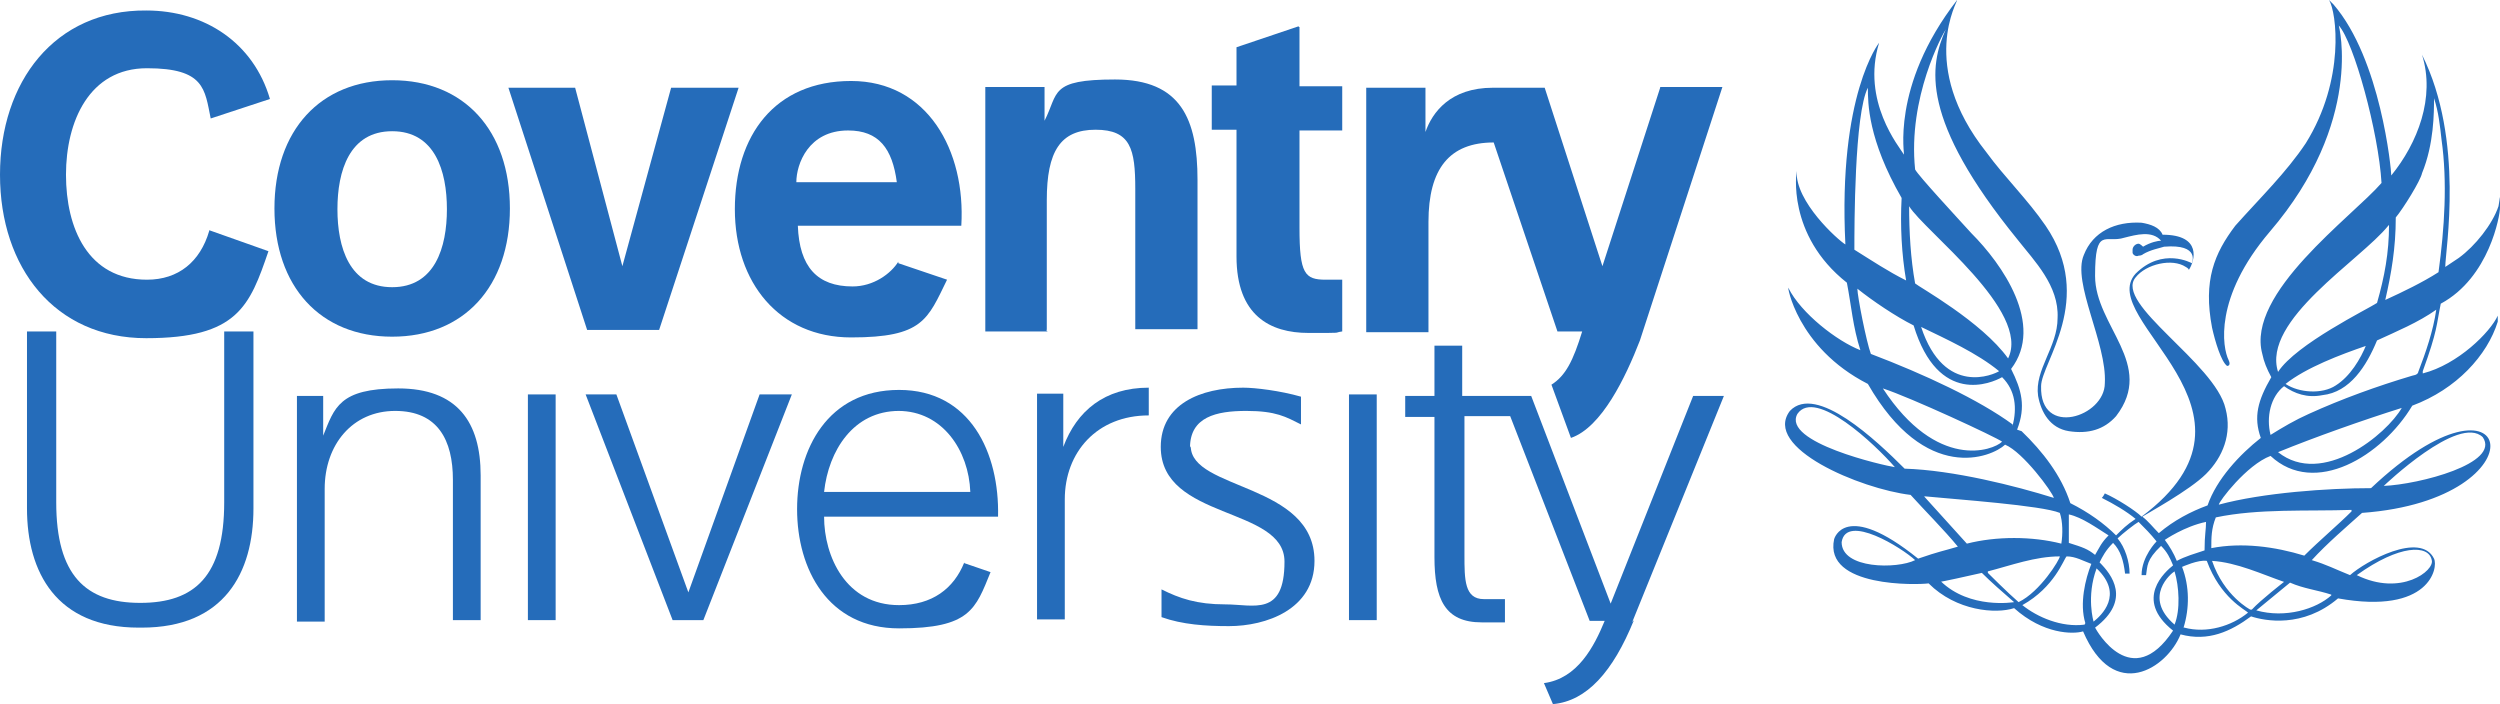 <?xml version="1.0" encoding="UTF-8"?>
<svg xmlns="http://www.w3.org/2000/svg" id="Calque_1" data-name="Calque 1" version="1.1" viewBox="0 0 333.4 93.9">
  <defs>
    <style>
      .cls-1 {
        fill: #256cba;
        stroke-width: 0px;
      }
    </style>
  </defs>
  <path class="cls-1" d="M52.3,38.3c-5.7,0-7.3-5.3-7.3-10.4s1.6-10.4,7.3-10.4,7.3,5.3,7.3,10.4-1.6,10.4-7.3,10.4M52.3,10.7c-9.6,0-15.7,6.7-15.7,17.1s6.1,17.1,15.7,17.1,15.7-6.7,15.7-17.1-6.1-17.1-15.7-17.1"></path>
  <polygon class="cls-1" points="87.9 44 98.5 11.7 89.5 11.7 83 35.5 76.7 11.7 67.8 11.7 78.3 44 87.9 44"></polygon>
  <path class="cls-1" d="M18.9,83.7c11,0,14.9-7.3,14.9-15.9v-23.6h-3.9v22.8c0,9.8-3.9,13.4-11.2,13.4s-11.2-3.7-11.2-13.4v-22.8h-3.9v23.6c0,8.5,3.9,15.9,14.9,15.9"></path>
  <rect class="cls-1" x="70.4" y="52.6" width="3.7" height="30.1"></rect>
  <polygon class="cls-1" points="93.8 82.7 105.6 52.6 101.3 52.6 91.8 79 82.2 52.6 78.1 52.6 89.7 82.7 93.8 82.7"></polygon>
  <rect class="cls-1" x="179.9" y="52.6" width="3.7" height="30.1"></rect>
  <g>
    <path class="cls-1" d="M139.6,44v-17.3c0-6.5,1.8-9.4,6.5-9.4s5.3,2.6,5.3,7.9v18.7h8.3v-19.9c0-8.1-2.2-13.4-11-13.4s-7.5,1.8-9.4,5.5v-4.5h-7.9v32.6h8.3l-.2-.2h0Z"></path>
    <path class="cls-1" d="M173.2,3.5l-8.3,2.8v5.1h-3.3v5.9h3.3v16.9c0,7.9,4.5,10.2,9.6,10.2s3.1,0,4.5-.2v-6.9h-2.2c-2.8,0-3.5-.8-3.5-6.9v-13h5.7v-5.9h-5.7V3.4v.2h-.1Z"></path>
    <path class="cls-1" d="M43.3,82.7v-17.5c0-5.9,3.7-10.4,9.4-10.4s7.7,3.9,7.7,9.2v18.7h3.7v-19.3c0-7.1-3.1-11.6-11-11.6s-8.5,2.6-10,6.3v-5.3h-3.5v30.1h3.7v-.2Z"></path>
    <path class="cls-1" d="M142,82.7v-16.1c0-6.3,4.3-11.2,11.2-11.2v-3.7c-5.9,0-9.6,3.1-11.4,7.9v-7.1h-3.5v30.1h3.7Z"></path>
    <path class="cls-1" d="M158.7,59.7c0-4.1,3.5-4.9,7.5-4.9s5.3.8,7.3,1.8v-3.7c-2.8-.8-6.1-1.2-7.7-1.2-5.7,0-11,2.2-11,7.9,0,9.8,16.5,7.9,16.5,15.3s-4.1,5.7-7.9,5.7-6.1-.8-8.5-2v3.7c2.8,1,5.9,1.2,9,1.2,4.9,0,11.4-2.2,11.4-8.7,0-10.4-16.5-9.4-16.5-15.3"></path>
    <path class="cls-1" d="M217.9,82.7c-2.8,6.9-6.3,10.8-10.8,11.2l-1.2-2.8c4.5-.6,6.7-4.9,8.1-8.3h-2l-10.6-27.3h-6.1v18.5c0,3.3,0,5.9,2.6,5.9h2.8v3.1h-3.1c-4.9,0-6.3-3.1-6.3-8.7v-18.7h-3.9v-2.8h3.9v-6.7h3.7v6.7h9.2l10.6,27.7,11-27.7h4.1l-12.2,30.1h.2v-.2Z"></path>
    <path class="cls-1" d="M221.4,11.7l-7.7,23.8-7.7-23.8h-6.9c-5.7,0-8.1,3.3-9,5.9v-5.9h-7.9v32.6h8.3v-14.7c0-7.1,2.8-10.6,8.7-10.6l8.5,25.2h3.3c-1.2,3.9-2.2,5.9-4.1,7.1l2.6,7.1h0c4.1-1.4,7.3-8.1,9.2-13l11-33.8h-8.7.4,0Z"></path>
    <path class="cls-1" d="M27.9,30.8c-1.2,4.1-4.1,6.5-8.3,6.5-7.9,0-10.8-6.9-10.8-14s3.1-14.2,10.8-14.2,7.7,2.8,8.5,6.7l7.9-2.6C33.8,5.7,27.3,1.4,19.5,1.4,7.3,1.3,0,10.9,0,23.3s7.3,21.8,19.5,21.8,13.8-4.3,16.3-11.6l-7.9-2.8v.2h0Z"></path>
    <path class="cls-1" d="M113.1,17.4c4.1,0,5.9,2.4,6.5,6.9h-13.4c0-2.4,1.6-6.9,6.9-6.9M119.8,34.9c-1,1.6-3.3,3.3-6.1,3.3-4.7,0-7.1-2.6-7.3-8.1h21.8c.6-10-4.5-19.3-14.7-19.3s-15.5,7.3-15.5,17.1,5.9,17.1,15.5,17.1,10.2-2.4,12.8-7.7l-6.5-2.2h0v-.2Z"></path>
    <path class="cls-1" d="M119.8,54.8c5.9,0,9.4,5.3,9.6,10.8h-19.5c.6-5.5,3.9-10.8,10-10.8M128.6,75c-1.4,3.5-4.3,5.7-8.7,5.7-7.1,0-10-6.5-10-11.8h23.2c.2-8.5-3.7-16.9-13.2-16.9s-13.6,7.9-13.6,15.9,4.1,15.9,13.6,15.9,10.2-2.6,12.2-7.5l-3.5-1.2h0Z"></path>
    <path class="cls-1" d="M321.7,50.1c-4.7,1.4-9.4,3.1-13.8,5.1-1.8.8-3.5,1.8-5.1,2.8-.6-2.4,0-5.1,1.8-6.5,1.4,1,3.1,1.6,5.1,1.2,3.7-.4,5.9-3.9,7.3-7.3,2.6-1.2,5.5-2.4,7.9-4.1-.4,2.8-1.4,5.7-2.4,8.3,0,.1-.1.3-.4.4M303.8,60.3c4.9-2,11.4-4.3,16.5-5.9-2,3.5-10.6,10.6-16.5,5.9M315.6,45.9c-.8,2-2.2,4.3-4.1,5.5-1.8,1.2-4.9,1-6.7-.2,2.8-2.2,7.3-3.9,10.8-5.1M318.6,30c0,3.7-.6,6.9-1.6,10.4-1.2.8-10.8,5.5-13.2,9.2-2.2-6.9,11-14.9,14.7-19.5M319.5,29c1-1.2,3.3-4.9,3.5-5.9,1.6-3.9,1.6-8.1,1.6-10,.6,1.8.8,3.7,1,5.5.8,5.7.4,11.8-.4,17.7-2.2,1.4-4.7,2.6-7.1,3.7.8-3.5,1.4-6.9,1.4-11M313.6,68.2c-1.8,1.8-4.3,3.9-6.3,5.9-3.9-1.2-8.3-1.8-12.4-1,0-1.4,0-2.6.6-4.1,5.7-1.2,12.2-.8,18.1-1M310.9,79.4c-2,1.8-6.1,3.1-10,2l4.5-3.7c1.8.8,3.7,1,5.5,1.6M300.1,81.3s-3.5-1.8-5.1-6.5c3.3.2,6.7,1.8,9.6,2.8,0,0-3.1,2.4-4.3,3.7M291.2,83.7c.8-2.6.8-5.5-.2-8.1,0,0,2.2-1,3.3-.8,1.8,4.9,5.1,6.5,5.5,6.9-2.2,1.8-5.5,2.8-8.5,2M290,83.3c-4.3-3.7-.4-6.9,0-7.1.6,2,.8,5.1,0,7.1M279.4,83.7c4.9-3.7,2.2-7.1.6-8.7.4-.8.8-1.6,1.8-2.6,1,1,1.4,2.4,1.6,4.1h.6c0-1.6-.6-3.5-1.6-4.7.6-.6,2.4-2,2.8-2.2.8.8,1.6,1.6,2.4,2.6,0,0-2,2-2,4.5h.6c.2-1.2,0-2,2-3.9.8.8,1.2,1.6,1.6,2.6-1,.8-5.3,4.5,0,8.7-5.5,8.3-10.2,0-10.4-.4M279.6,75.8c3.7,3.5.6,6.3-.4,7.1,0,0-1-3.3.4-7.1M278,83.3c-3.1.4-6.3-1-8.3-2.6,4.3-2.4,5.5-6.1,5.9-6.5,1.2,0,2.2.6,3.3,1-.8,2-1.6,5.3-.8,7.9M265.1,76.2c3.1-.8,6.3-2,9.6-2,0,.4-2.6,4.7-5.5,6.1-1.4-1.2-4.1-3.9-4.1-3.9M258.6,77.6c.4,0,3.9-.8,5.7-1.2,1.2,1.2,2.8,2.6,4.3,3.9,0,0-5.9,1-9.8-2.8M256.8,66.2c4.1.4,15.5,1.2,17.9,2.2.4,1.2.4,2.8.2,4.1-3.9-1-8.7-1-12.6,0,0,0-3.9-4.3-5.7-6.3M275.9,68.6c1.8.4,3.7,1.8,5.3,2.8-1,1-1.2,1.6-1.8,2.6-1-.8-1.6-1-3.5-1.6v-3.9M269,57.3c1.2-3.1.6-5.3-.8-8.1,4.5-5.9-1.2-14-5.3-18.1-2-2.2-7.1-7.7-7.5-8.5-1-9.6,3.7-18.1,4.1-18.7-2.2,4.9-3.5,12,9.6,28.1,2.2,2.8,5.5,6.1,5.3,10.4,0,3.9-3.1,6.9-2.6,10.4.4,2.2,1.6,4.3,4.1,4.7,2.6.4,4.7-.2,6.3-2,5.3-6.9-2.8-12-2.8-18.7s1.4-4.3,3.9-5.1c1.6-.4,3.7-1,4.9.4-.4,0-1.4.2-2.4.8h0s-.4-.4-.6-.4c-.4,0-.8.4-.8.8v.4c0,.2.4.6.8.4h0s.4,0,.6-.2c1-.6,2.2-.8,2.8-1h0c4.9-.4,3.7,2.2,3.7,2.2,0,0-3.9-2.2-7.5,1.4-5.5,6.1,19.7,18.3.8,32.4-.8-.8-3.3-2.4-4.9-3.1,0,0-.2.4-.4.6,1.6.8,3.3,1.8,4.5,2.8-1.2.8-1.8,1.4-2.6,2.2-1.6-1.6-3.7-3.1-6.1-4.3-1.2-3.7-3.7-6.9-6.5-9.6M268.4,56.6c-4.5-3.3-11.8-6.7-18.9-9.4-.6-1.6-1.8-7.7-1.8-8.7,2,1.6,5.1,3.7,7.5,4.9,3.3,10.8,10.4,7.7,11.8,6.9,1.8,1.8,2,4.1,1.4,6.5M251.1,51.8c3.7,1.2,15.1,6.5,15.9,7.1-1.2,1.2-8.7,3.9-15.9-7.1M249.1,11.7c0,2,0,6.9,4.5,14.7-.2,3.7,0,7.5.6,11-2.4-1.2-4.5-2.6-6.9-4.1,0-3.1,0-18.1,1.8-21.6M266.6,49.5c-.6.4-7.3,3.5-10.4-5.9,3.3,1.6,7.5,3.5,10.4,5.9M254.6,27.5c2,3.3,16.3,14,13.2,20.3-3.5-4.9-12-9.6-12.4-10-.6-3.3-.8-6.9-.8-10.4M294.2,69.5c0,1.2-.2,1.8-.2,3.9-1.2.4-2.6.8-3.7,1.4-.4-1-1-2-1.6-2.8,0,0,2.6-1.8,5.5-2.4M331.1,58.3c2.4,3.5-8.5,6.3-13.2,6.5,0,0,10-9.6,13.2-6.5M324.3,74.7c.4,1.4-4.1,4.9-10,2,5.7-4.1,9.6-4.1,10-2M245.6,72.3c.6-3.9,8.1.8,9.8,2.4-2.4,1.2-9.8,1.2-9.8-2.4M239.7,55.2c2.4-3.5,10.4,4.1,13,7.1-1.4-.2-15.1-3.3-13-7.1M323.1,49.5c2-5.5,1.8-6.1,2.4-9,6.5-3.5,7.9-11.8,7.9-12.8,0-2.4,0-1.2-.2-.2-.8,2.4-3.1,5.3-5.3,6.9-.6.4-1.2.8-1.8,1.2,0-2.2,2.6-16.9-3.1-28.3h0c1.8,5.7-.6,11.8-4.1,16.1,0-.8-1.4-15.5-7.7-22.8l-.6-.6c1,1.6,2.2,10.6-3.1,19.1-2.6,3.9-6.1,7.3-9.4,11-2.8,3.7-4.3,7.3-3.1,13.6.4,1.8,1.2,4.5,2,5.1.4,0,.4-.4.2-.8-.8-1.6-2-8.3,5.5-17.1,12.6-14.7,9.2-27.5,9.2-27.5,2,2.2,5.3,14.2,5.7,21-3.9,4.5-18.1,14.7-15.9,22.8.2,1,.6,2,1.2,3.1-1.8,3.1-2.4,5.3-1.4,8.1-2.8,2.2-5.9,5.5-7.1,9-2.2.8-4.5,2-6.5,3.7-.8-.8-1.4-1.6-2.2-2.2.6-.4,6.3-3.5,8.5-5.7s3.5-5.3,2.6-8.7c-1.4-6.1-14.9-14-12-17.5,1.4-1.8,4.9-2.6,6.7-1.4h0s.4.2.4.4c.8-1.2,1.8-4.7-3.5-4.7-.4-1-1.6-1.4-2.8-1.6-3.5-.2-6.5,1.2-7.7,4.3-1.6,3.7,3.1,11.8,2.8,17.1,0,4.5-8.7,7.3-8.5.4,0-3.1,7.3-11.6.6-21.4-2.4-3.5-5.5-6.5-7.9-9.8C255.7,8.7,261.2,0,261,0c-9,11.6-6.9,21-7.1,20.6-.6-1-5.7-7.1-3.3-14.9,0,0-5.5,6.9-4.5,26.9-1-.6-6.7-5.7-6.5-9.8,0,0-1.4,8.5,6.7,14.9.6,3.1.8,5.9,1.8,9-3.1-1.2-7.9-4.9-9.6-8.3-.2-.6,1,7.9,10.6,12.8,7.7,13.4,16.5,9.8,18.3,8.1,2.4,1,6.3,6.3,6.5,7.1-5.1-1.6-13.4-3.7-19.9-3.9-3.7-3.7-11.8-11.4-15.3-7.7-3.7,4.9,9.4,10.4,16.1,11.2,1.8,2,4.5,4.7,6.3,6.9-2,.6-2.4.6-5.3,1.6-9.8-7.9-11.2-2.6-11.2-2.6-1.4,6.5,11.2,6.1,12.6,5.9,3.7,3.7,9,4.1,11.4,3.3,3.9,3.5,7.9,3.5,9.2,3.1,4.1,9.6,11.2,4.9,13,.4,3.7,1,6.7-.4,9.4-2.4,1.8.6,6.9,1.6,11.6-2.4,12.2,2.2,13.4-4.1,12.8-5.3-1.8-3.7-9.2.4-11.2,2.2-2-.8-3.1-1.4-5.1-2,2-2.2,4.7-4.5,6.7-6.3,24.6-1.8,20.6-21.6,1.2-3.3-5.7,0-14.4.6-20.3,2.2,0-.4,3.7-5.3,6.9-6.5,5.9,5.5,14.9,0,18.9-6.7,5.9-2.2,10-6.7,11.4-11.2v-.8c-1,2.2-5.3,6.5-10,7.7"></path>
  </g>
</svg>
